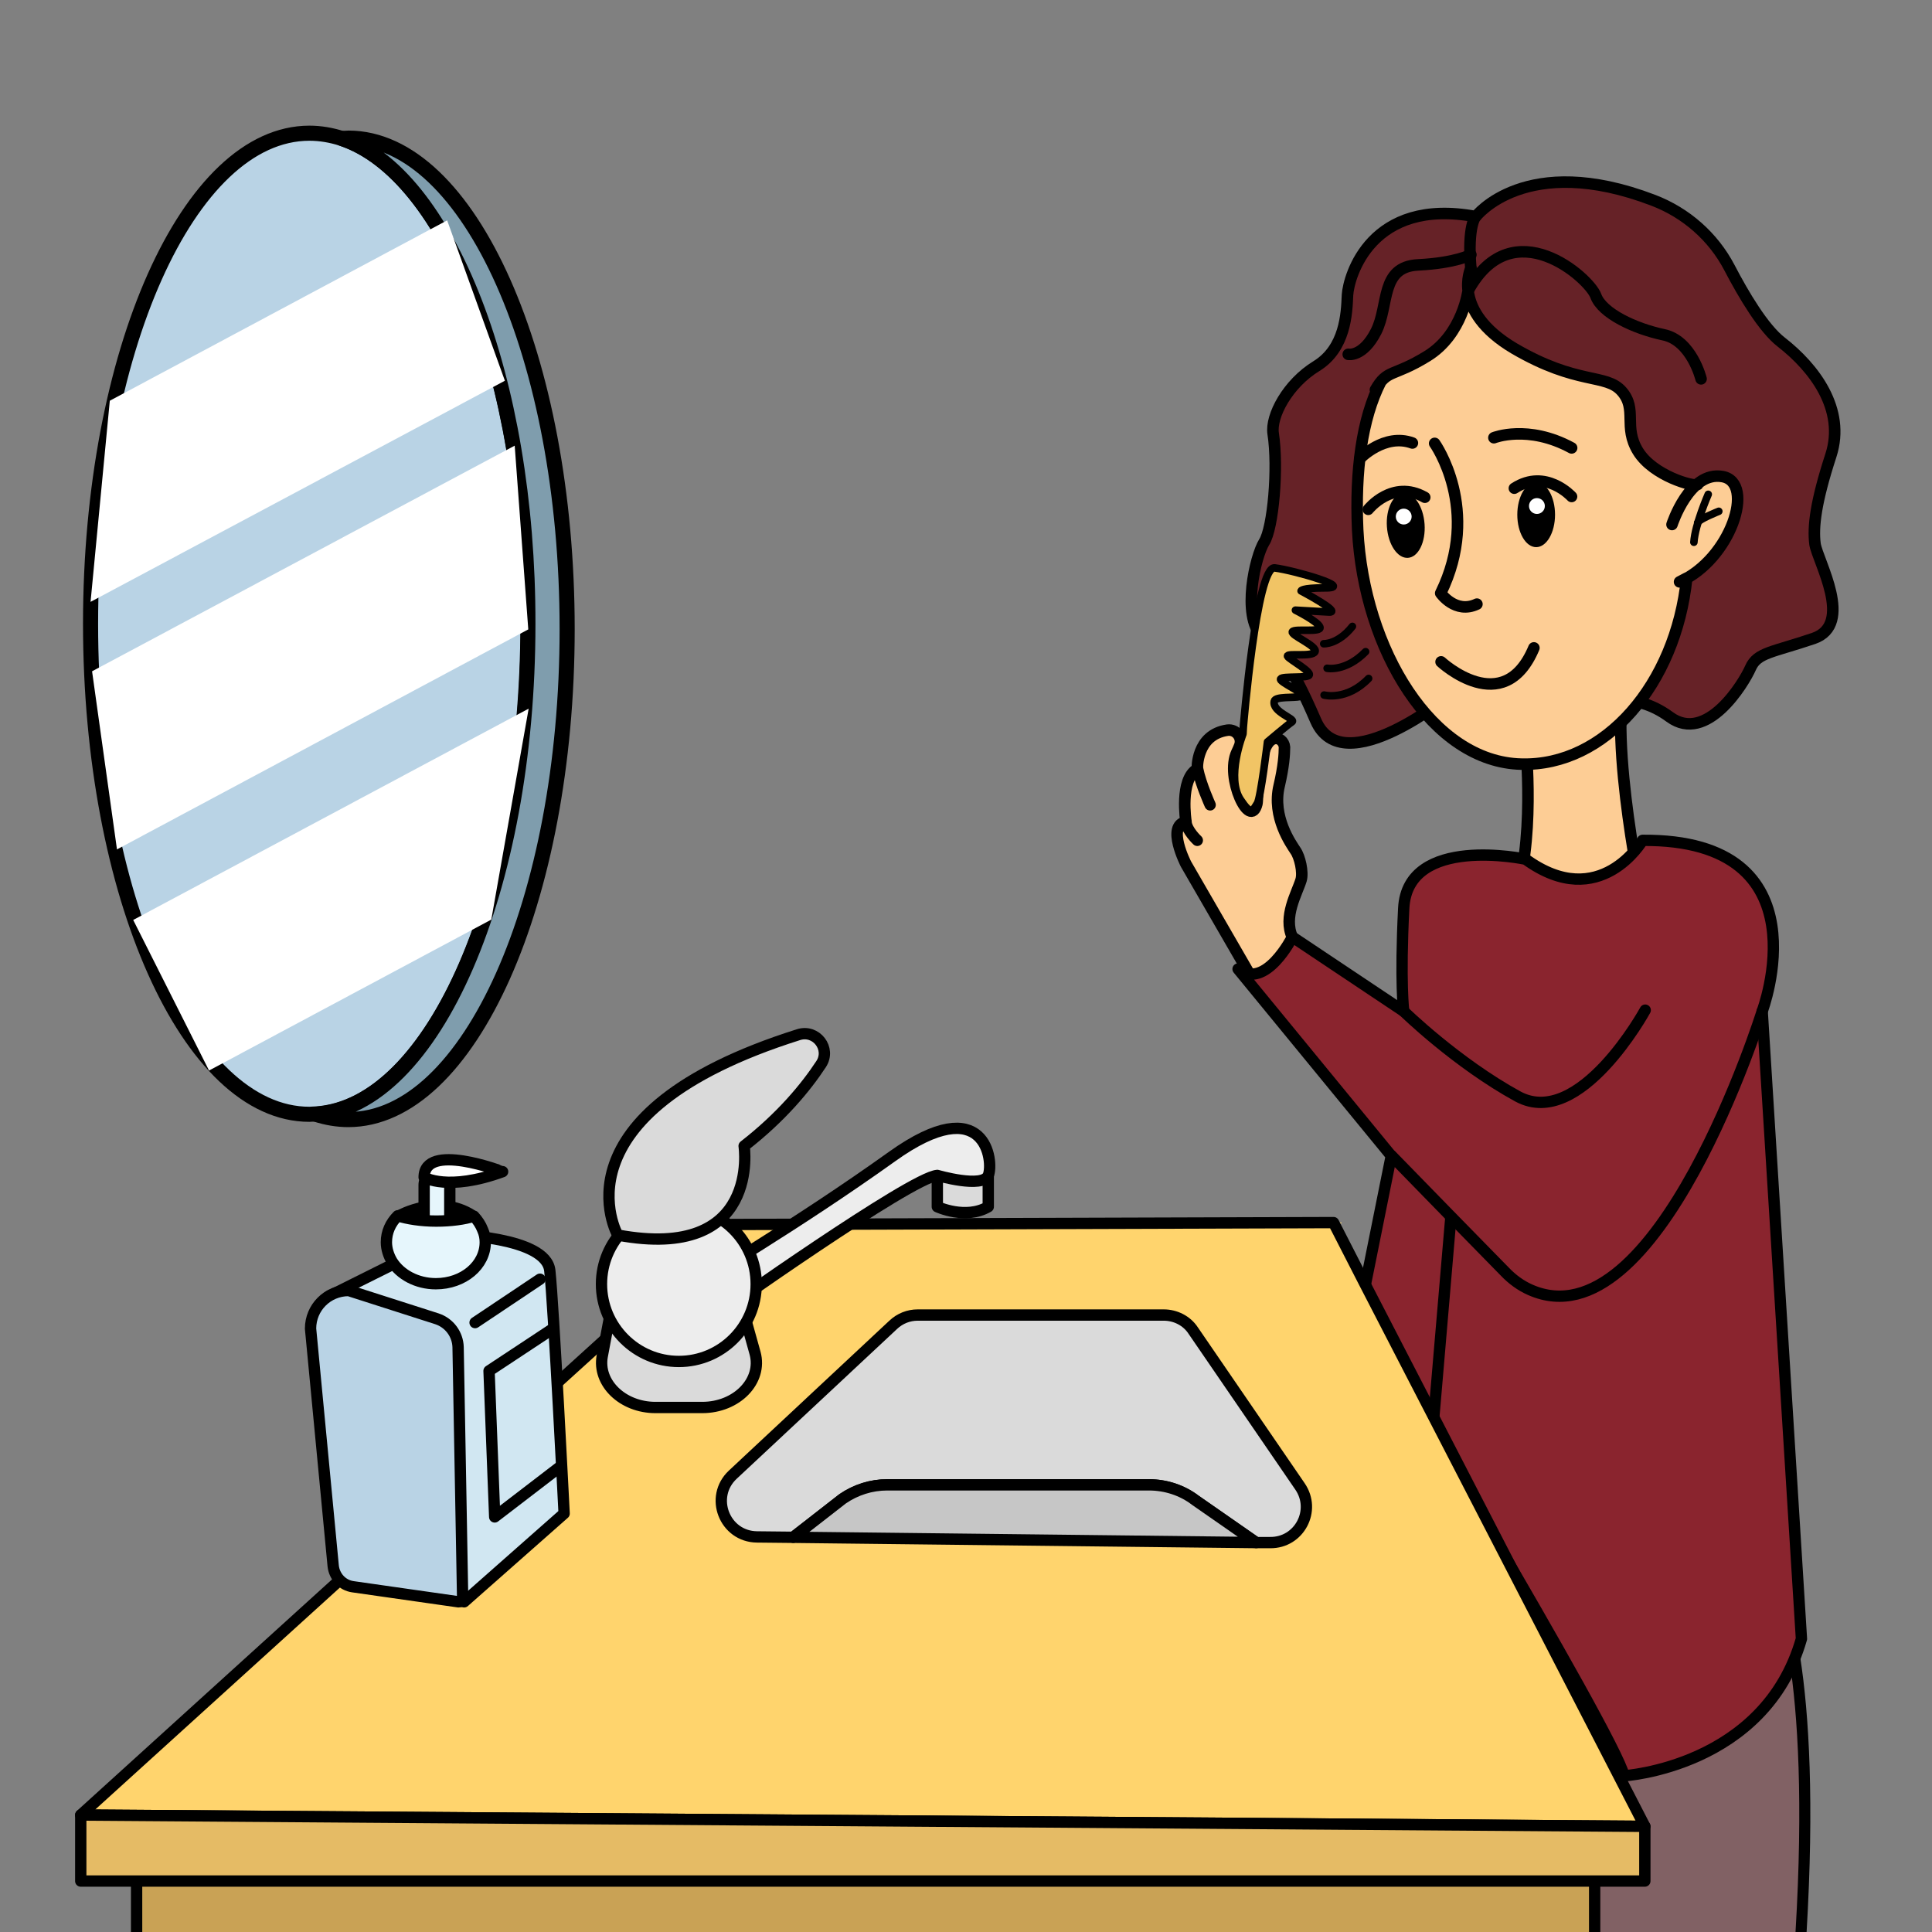 <?xml version="1.0" encoding="utf-8"?>
<!-- Generator: Adobe Illustrator 22.1.0, SVG Export Plug-In . SVG Version: 6.00 Build 0)  -->
<svg version="1.1" id="Слой_8" xmlns="http://www.w3.org/2000/svg" xmlns:xlink="http://www.w3.org/1999/xlink" x="0px" y="0px"
	 viewBox="0 0 512 512" style="enable-background:new 0 0 512 512;" xml:space="preserve">
<rect x="0" y="0" width="512" height="512" fill="#808080" stroke="none"/>
<style type="text/css">
	.st0{fill:#B9D3E5;stroke:#000000;stroke-width:4;stroke-linecap:round;stroke-linejoin:round;stroke-miterlimit:10;}
	.st1{fill:#7F9DAD;stroke:#000000;stroke-width:4;stroke-linecap:round;stroke-linejoin:round;stroke-miterlimit:10;}
	.st2{fill:#FFFFFF;}
	.st3{fill:#816164;stroke:#000000;stroke-width:2.931;stroke-linecap:round;stroke-linejoin:round;stroke-miterlimit:10;}
	.st4{fill:#FDCD95;stroke:#000000;stroke-width:3.055;stroke-linecap:round;stroke-linejoin:round;stroke-miterlimit:10;}
	.st5{fill:none;stroke:#000000;stroke-width:3;stroke-linecap:round;stroke-linejoin:round;stroke-miterlimit:10;}
	.st6{fill:#8A242E;stroke:#000000;stroke-width:3;stroke-linecap:round;stroke-linejoin:round;stroke-miterlimit:10;}
	.st7{fill:#C9A255;stroke:#000000;stroke-width:3;stroke-linecap:round;stroke-linejoin:round;stroke-miterlimit:10;}
	.st8{fill:#DADADA;stroke:#000000;stroke-width:3;stroke-linecap:round;stroke-linejoin:round;stroke-miterlimit:10;}
	.st9{fill:#FFD46D;stroke:#000000;stroke-width:3;stroke-linecap:round;stroke-linejoin:round;stroke-miterlimit:10;}
	.st10{fill:#E5BB65;stroke:#000000;stroke-width:3;stroke-linecap:round;stroke-linejoin:round;stroke-miterlimit:10;}
	.st11{fill:#EDEDED;stroke:#000000;stroke-width:3;stroke-linecap:round;stroke-linejoin:round;stroke-miterlimit:10;}
	.st12{fill:#C6C6C6;stroke:#000000;stroke-width:3;stroke-linecap:round;stroke-linejoin:round;stroke-miterlimit:10;}
	.st13{fill:#D1E7F2;stroke:#000000;stroke-width:3;stroke-linecap:round;stroke-linejoin:round;stroke-miterlimit:10;}
	.st14{fill:#B9D3E5;stroke:#000000;stroke-width:3;stroke-linecap:round;stroke-linejoin:round;stroke-miterlimit:10;}
	.st15{fill:#E6F6FC;stroke:#000000;stroke-width:3;stroke-linecap:round;stroke-linejoin:round;stroke-miterlimit:10;}
	.st16{fill:#FFFFFF;stroke:#000000;stroke-width:3;stroke-linecap:round;stroke-linejoin:round;stroke-miterlimit:10;}
	.st17{fill:#662227;stroke:#000000;stroke-width:3.055;stroke-linecap:round;stroke-linejoin:round;stroke-miterlimit:10;}
	.st18{fill:none;stroke:#000000;stroke-width:3.055;stroke-linecap:round;stroke-linejoin:round;stroke-miterlimit:10;}
	.st19{fill:none;stroke:#000000;stroke-width:2;stroke-linecap:round;stroke-linejoin:round;stroke-miterlimit:10;}
	.st20{fill:#F1C465;stroke:#000000;stroke-width:2;stroke-linecap:round;stroke-linejoin:round;stroke-miterlimit:10;}
</style>
<g>
	<path class="st0" d="M140,165.3c0,70.5-25,127.8-56.2,129.9c-0.6,0-1.2,0.1-1.8,0.1c-32,0-58-58.2-58-130s26-130,58-130
		c2.9,0,5.8,0.5,8.6,1.4C118.5,46,140,100,140,165.3z"/>
	<path class="st1" d="M150.3,166.7c0,71.8-26,130-58,130c-2.9,0-5.8-0.5-8.6-1.4c31.2-2.1,56.2-59.5,56.2-129.9
		C140,100,118.5,46,90.6,36.7c0.6,0,1.2-0.1,1.8-0.1C124.4,36.7,150.3,94.9,150.3,166.7z"/>
	<polygon class="st2" points="24,159.5 133.8,100.9 118.5,58.4 29.1,106.2 	"/>
	<polygon class="st2" points="140,166.8 31,225.1 24.4,177.9 136.4,118.1 	"/>
	<polygon class="st2" points="140.1,187.8 35.3,243.8 55.4,283.7 130.2,243.7 	"/>
	<path class="st3" d="M468.4,415.9c3.3,3.4,13,27.2,8.9,96.1c-4.1,68.9-83.8,33-83.8,33s-2.7-47.9,0-59.9c2.7-12,0-34.2,0-34.2
		l51-27.4L468.4,415.9z"/>
	<path class="st4" d="M333.2,261.7L314.3,229c0,0-5.3-10.3,0-11.2c0,0-1.8-11.3,3-14c0,0-0.4-9.1,8-10.3c2.3-0.3,4.1,2,3.2,4.2
		c-0.2,0.5-0.4,1-0.7,1.6c-3.2,6.7,3.5,20.9,5.3,13.7c0.3-1.1,0.1-15.8,4.4-17.2c1.4-0.5,2.8,0.7,2.9,2.2c0,1.8-0.2,5.1-1.4,10.2
		c-2,8.3,3.2,15.5,4.3,17.2c1.2,1.7,2.1,5.8,1.5,7.8c-1.1,3.6-4.8,9.7-2.3,15.2s4.3,7.7,4.3,7.7L333.2,261.7z"/>
	<path class="st5" d="M320.7,213.3c0,0-2.5-5.5-3.3-9.5"/>
	<path class="st5" d="M317.3,222.7c0,0-2.7-2.5-3-4.8"/>
	<path class="st4" d="M404.3,196.8c0,0,2.8,27.4-3.4,42.5s0.1,10.4,0.1,10.4l24.5-7.6l9.5-4.8c0,0-10.1-48.6-2.9-61.4
		c7.2-12.8-14,17.4-14,17.4L404.3,196.8z"/>
	<path class="st6" d="M404.3,227.7c0,0-31.3-6.7-32.3,13s0,27.3,0,27.3l-29.5-19.7c0,0-7.1,14.2-14.4,8.5l40.6,49.5l-8.3,41.3
		c0,0,67.3,111.7,70,123c0,0,37.3-2.3,47-36.3L467,268c0,0,17.3-45.7-31.7-45.3C435.3,222.7,424,242,404.3,227.7z"/>
	<path class="st5" d="M436,267.7c0,0-17.3,31.7-33.7,22.9C386,281.7,372,268,372,268"/>
	<path class="st5" d="M467,268c0,0-27.7,88.8-61.5,73.8c-2.5-1.1-4.8-2.8-6.7-4.8l-14.2-14.5l-15.8-16.2"/>
	<line class="st5" x1="379.6" y1="380" x2="384.5" y2="322.5"/>
	<rect x="36.2" y="489.8" class="st7" width="386.4" height="64.6"/>
	<g>
		<path d="M105.2,320.8c0,0,11-6.2,20.7,0l-0.7,6.4l-11.2,1.1l-8.8-2.7V320.8z"/>
		<path class="st8" d="M248.4,311.5v8.3c0,0,7.5,3.5,13.5,0v-8.3l-3.3-6.3h-7.5L248.4,311.5z"/>
		<polygon class="st9" points="435.9,484 21.4,481 193.9,324.5 353.4,324 361.7,340.2 410.9,435.5 		"/>
		<polygon class="st10" points="435.9,484 435.9,498.5 21.4,498.5 21.4,481 		"/>
		<path class="st8" d="M186.1,373h-12.4c-8.7,0-15.4-6.5-14.1-13.6l3.6-19.1H195l5.1,18.3C202.1,365.9,195.3,373,186.1,373z"/>
		<path class="st11" d="M190,348.5c0,0,51.4-36.5,58.4-37c0,0,12,3.5,13.5,0s-0.5-22.9-25.5-5s-52,33.8-52,33.8L190,348.5z"/>
		<circle class="st11" cx="179.9" cy="340.3" r="20.5"/>
		<path class="st8" d="M163.7,327.3c0,0-18.3-32.2,47.9-53.1c4.7-1.5,8.7,3.7,6,7.8c-4,6.1-10.5,14-20.4,21.7
			C197.2,303.7,201.8,334.4,163.7,327.3z"/>
		<path class="st8" d="M336.6,408.8l-3.7,0l-16.1-11.2c-3.6-2.7-7.9-4.1-12.3-4.1h-69.4c-4.2,0-8.3,1.3-11.8,3.7l-13.1,10.2
			l-9.6-0.1c-8.6-0.1-12.7-10.6-6.4-16.5l42.5-39.7c1.8-1.7,4.1-2.6,6.5-2.6h65.2c3.1,0,6.1,1.5,7.8,4.1l28.3,41.3
			C348.9,400.3,344.3,408.9,336.6,408.8z"/>
		<path class="st12" d="M332.9,408.8l-122.7-1.4l13.1-10.2c3.5-2.4,7.6-3.7,11.8-3.7h69.4c4.4,0,8.8,1.4,12.3,4.1L332.9,408.8z"/>
		<path class="st13" d="M87.2,343.5l32.7-16.3c0,0,24.8,0.5,25.8,9.5s3.8,64.4,3.8,64.4l-26.5,23.4l-17.3-3.5c0,0-12.3-37.8-13-37.8
			s-3.8-30.8-3.8-30.8L87.2,343.5z"/>
		<path class="st14" d="M121.5,424.5l-28-4c-2.8-0.4-4.9-2.7-5.2-5.5l-6-62.9c0-5.6,4.5-10.1,10.1-10.1l23.4,7.5
			c3.3,1.1,5.5,4.1,5.6,7.5l1.2,66.4C122.6,424,122.1,424.5,121.5,424.5z"/>
		<line class="st5" x1="143.1" y1="339" x2="125.9" y2="350.5"/>
		<polyline class="st5" points="146.7,352 129.6,363.3 131.1,402 148.7,388.5 		"/>
		<path class="st15" d="M115.8,328.4L115.8,328.4c-1.9,0-3.4-1.6-3.4-3.4v-11c0-1.9,1.6-3.4,3.4-3.4h0c1.9,0,3.4,1.6,3.4,3.4v11
			C119.3,326.8,117.7,328.4,115.8,328.4z"/>
		<path class="st15" d="M128.6,329.2c0,6.1-5.8,11-13.1,11c-5,0-9.4-2.4-11.6-5.9c-0.9-1.5-1.5-3.3-1.5-5.1c0-2.7,1.1-5.1,3-7
			c2.5,0.8,6.2,1.4,10.2,1.4c3.9,0,7.5-0.5,10-1.3c1,1.1,1.8,2.3,2.3,3.6C128.4,327,128.6,328.1,128.6,329.2z"/>
		<path class="st16" d="M112.4,312c0,0,6.3,3.8,20.8-1.5C133.1,310.5,112.4,302.5,112.4,312z"/>
	</g>
	<path class="st17" d="M384.6,183.9c0,0-28.7,23.7-35.9,7.1c-7.2-16.6-8.9-16.6-14.3-22.3s-1.7-21.3,0.6-25
		c2.4-3.7,3.8-19.7,2.4-28.8c-0.7-4.6,3.8-13.2,11.5-17.9c7.6-4.7,8-13.8,8.2-18.8c0.3-5,6.2-26,34-20.8c0,0,13.2-17.3,47.1-4.3
		c8.6,3.3,15.8,9.6,20.1,17.8c3.8,7.3,9.1,16.2,13.8,19.8c8.6,6.7,17.1,17.7,13.1,30s-4.8,18.9-4.2,23.5c0.7,4.5,10.5,21.3-0.4,25
		s-14.9,3.7-16.7,7.8c-1.8,4.1-11.6,20.2-21.4,13c-9.8-7.2-18-3.3-18-3.3l-17.3,8.3l-15.2-6.5L384.6,183.9z"/>
	<path class="st4" d="M449.9,128.4c-1,0.7-11.8-2.3-15.8-8.8c-4-6.5-0.1-11.1-4.3-15.9s-11.7-1.5-28.6-11.4
		c-16.8-10-11.4-21.2-11.4-21.2l-0.7,5.7c0,0-1.4,11.8-10.9,17.6c-9.1,5.6-10.5,3.3-13.7,8.9l1.4-2.1c0,0,0,0,0,0
		c-5,9.8-6.8,23.6-6.1,39.2c1.6,31.8,19.8,61.6,43.4,62.1c22.1,0.6,40.9-21.1,43.8-49.3l-1.9,1c13.6-6,20.2-26.3,11.4-27.9
		c-8.8-1.6-13.4,12.7-13.4,12.7"/>
	<path class="st18" d="M381.9,175.4c0,0,16.6,15.4,24.6-3.7"/>
	<path class="st18" d="M380.2,117.5c0,0,12.5,17.5,1.6,39.7c0,0,3.9,5.6,9.6,2.9"/>
	<path class="st18" d="M395.9,116c0,0,9-3.6,20.6,2.7"/>
	<path class="st18" d="M360.4,121.5c0,0,6.5-6.8,13.9-4.1"/>
	<path class="st18" d="M389.8,71.2c-1-11.4,1.3-13.9,1.3-13.9"/>
	<path class="st18" d="M450.8,100.4c0,0-2.5-10.2-10-11.7c-7.5-1.6-16.2-5.6-17.9-10.3s-21.9-22.8-33.7-1.6"/>
	<path class="st18" d="M357.3,93.9c0,0,3.9,0.8,7.4-6.1c3.5-7,1-17.1,11.1-17.6c10-0.5,14-2.7,14-2.7"/>
	<g>
		<ellipse transform="matrix(0.998 -6.869477e-02 6.869477e-02 0.998 -8.681 25.912)" cx="372.4" cy="139.2" rx="5" ry="8.6"/>
		<circle class="st2" cx="372" cy="136.9" r="2.1"/>
		<path class="st5" d="M362.6,135c0,0,6.4-8.1,15-3.2"/>
	</g>
	<g>
		<ellipse cx="407.1" cy="136.4" rx="5" ry="8.6"/>
		<circle class="st2" cx="407.3" cy="134.1" r="2.1"/>
		<path class="st5" d="M416.5,131.6c0,0-6.9-7.6-15.2-2.2"/>
	</g>
	<path class="st19" d="M452.7,131c0,0-3.5,8-3.8,12.7"/>
	<path class="st19" d="M455.5,135.5c0,0-5.3,2.1-5.6,3"/>
	<path class="st20" d="M329.5,192.7c0,0,3.5-42.8,8.3-42.2c5.4,0.7,21.6,5.4,13.2,5.3c-6.2,0-6.2,0.8-6.2,0.8s11,5.8,7.4,5.6
		c-5.4-0.3-8.9-0.5-8.9-0.5s6,3,6.5,4.5s-6.7,0.3-7.3,1.2s6.7,3.8,6,5.3s-7.5,0.3-7.3,1.2c0.3,0.8,7.3,4.5,5.5,5.2
		c-1.8,0.7-8.4-0.1-7.2,1.2c1.2,1.3,7.1,3.7,5,4.3c-1.5,0.4-6.5-0.1-6.8,1.2c-0.7,2.9,5.8,4.7,4.7,5.5c-1.2,0.8-6.5,5.3-6.5,5.3
		s-1.8,14.9-2.7,16.3c-1.2,1.9-1.6,3.3-4.4-0.9c-4-5.8,0.6-17.5,0.6-17.5L329.5,192.7z"/>
	<path class="st19" d="M350.8,170.6c0,0,3.8,0.2,7.6-4.6"/>
	<path class="st19" d="M351.7,177.1c0,0,4.9,1,10.2-4.4"/>
	<path class="st19" d="M350.9,184.2c0,0,6,1.6,11.8-4.4"/>
</g>
</svg>
